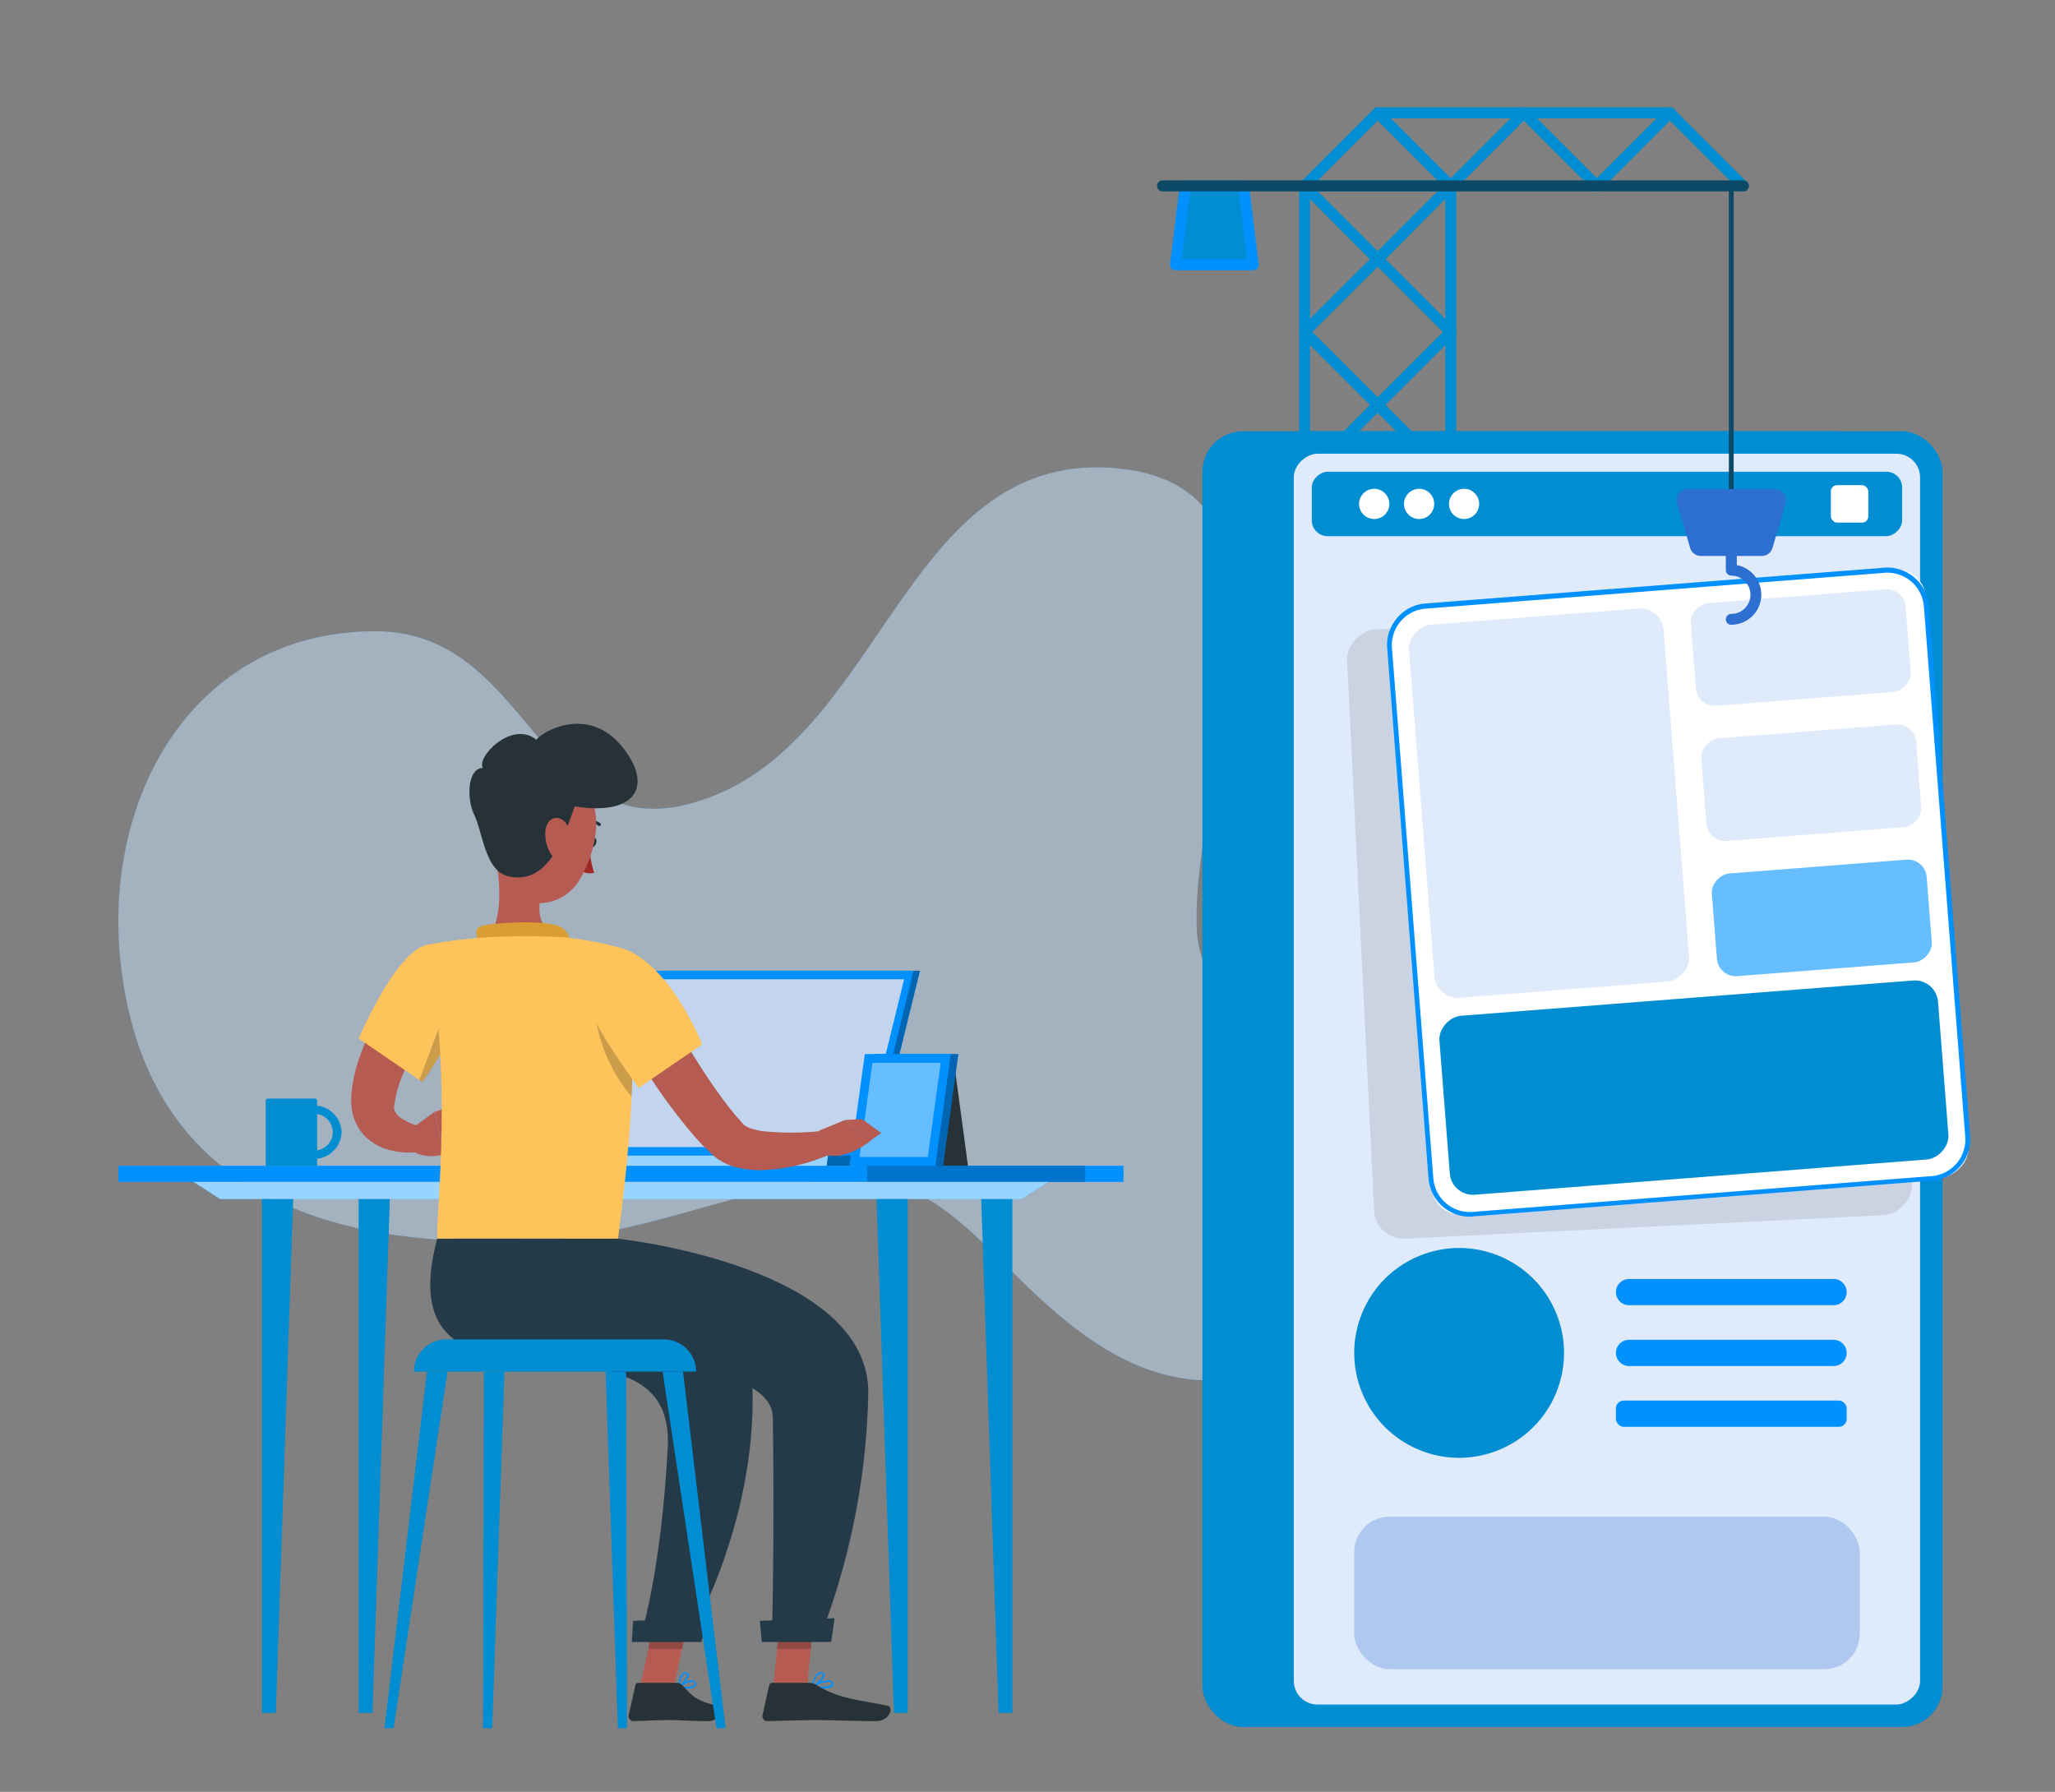 <svg xmlns="http://www.w3.org/2000/svg" width="570" height="497" viewBox="0 0 570 497">
  <rect x="0" y="0" width="570" height="497" fill="#808080" stroke="none"/>
  <g id="Product_Services_about" transform="translate(-16782 -6383)">
    <rect id="Rectangle_2859" data-name="Rectangle 2859" width="570" height="484" transform="translate(16782 6383)" fill="#fff" opacity="0"/>
    <g id="Group_1584" data-name="Group 1584" transform="translate(16806 6383)">
      <g id="Group_1582" data-name="Group 1582" transform="translate(126)">
        <g id="Group_904" data-name="Group 904" transform="translate(0)" opacity="0">
          <rect id="Rectangle_1318" data-name="Rectangle 1318" width="397" height="497" fill="#fff"/>
        </g>
      </g>
      <g id="Group_1583" data-name="Group 1583" transform="translate(0 105)">
        <g id="Group_903" data-name="Group 903" transform="translate(0 0)" opacity="0">
          <rect id="Rectangle_1318-2" data-name="Rectangle 1318" width="417" height="392" fill="#fff"/>
        </g>
        <g id="Working-rafiki" transform="translate(8.828 24.624)">
          <g id="freepik--background-simple--inject-25" transform="translate(0.002 0)" opacity="0.52">
            <path id="Path_23530" data-name="Path 23530" d="M430.725,361.945c-10.694,21.157-45.043,28.9-63.232,27.563-20.926-1.553-37.79-16.557-52.4-31.307-18.437-18.554-30.083-28.5-56.587-23.5-23.345,4.395-45.491,13.956-69.19,15.654-48.458,3.612-104.376-5.045-117.9-62.759C59,234.671,86.268,181.63,139.988,181.842c45.362.205,45.268,66.226,94.993,45.058,46.3-19.76,53.5-96.028,110.981-90.2,57.142,5.815,20.041,84.54,21.606,127.286,1.029,27.43,28.177,15.063,46.144,26.334C435.417,304.016,444.255,335.178,430.725,361.945Z" transform="translate(-68.449 -136.384)" fill="#0091ff"/>
            <path id="Path_23531" data-name="Path 23531" d="M430.725,361.945c-10.694,21.157-45.043,28.9-63.232,27.563-20.926-1.553-37.79-16.557-52.4-31.307-18.437-18.554-30.083-28.5-56.587-23.5-23.345,4.395-45.491,13.956-69.19,15.654-48.458,3.612-104.376-5.045-117.9-62.759C59,234.671,86.268,181.63,139.988,181.842c45.362.205,45.268,66.226,94.993,45.058,46.3-19.76,53.5-96.028,110.981-90.2,57.142,5.815,20.041,84.54,21.606,127.286,1.029,27.43,28.177,15.063,46.144,26.334C435.417,304.016,444.255,335.178,430.725,361.945Z" transform="translate(-68.449 -136.384)" fill="#dbe8fa" opacity="0.9"/>
          </g>
          <g id="freepik--Desk--inject-25" transform="translate(0 139.634)">
            <rect id="Rectangle_1558" data-name="Rectangle 1558" width="278.797" height="4.468" transform="translate(0 54.092)" fill="#0091ff"/>
            <rect id="Rectangle_1559" data-name="Rectangle 1559" width="60.494" height="4.468" transform="translate(268.185 58.559) rotate(180)" fill="#0091ff"/>
            <rect id="Rectangle_1560" data-name="Rectangle 1560" width="60.494" height="4.468" transform="translate(268.185 58.559) rotate(180)" opacity="0.2"/>
            <path id="Path_23547" data-name="Path 23547" d="M340.027,295H117.743l-7.433-4.78H347.46Z" transform="translate(-89.486 -231.661)" fill="#0091ff"/>
            <path id="Path_23548" data-name="Path 23548" d="M340.027,295H117.743l-7.433-4.78H347.46Z" transform="translate(-89.486 -231.661)" fill="#fff" opacity="0.6"/>
            <path id="Path_23549" data-name="Path 23549" d="M126.11,294.19V436.683h3.829l4.81-142.493Z" transform="translate(-86.261 -230.851)" fill="#008dd1"/>
            <path id="Path_23550" data-name="Path 23550" d="M163.65,294.19V436.683h3.829l4.816-142.493Z" transform="translate(-96.996 -230.851)" fill="#008dd1"/>
            <path id="Path_23551" data-name="Path 23551" d="M368.295,294.19V436.683h-3.817L359.65,294.19Z" transform="translate(-120.316 -230.851)" fill="#008dd1"/>
            <path id="Path_23552" data-name="Path 23552" d="M330.765,294.19V436.683h-3.829L322.12,294.19Z" transform="translate(-111.813 -230.851)" fill="#008dd1"/>
            <path id="Path_23553" data-name="Path 23553" d="M255.933,241.591,243.35,292.853h0L243,295.68h86.792l.362-2.83,12.571-51.262Z" transform="translate(-120.387 -241.588)" fill="#0091ff"/>
            <path id="Path_23554" data-name="Path 23554" d="M255.933,241.591,243.35,292.853h0L243,295.68h86.792l.362-2.83,12.571-51.262Z" transform="translate(-120.387 -241.588)" opacity="0.3"/>
            <path id="Path_23555" data-name="Path 23555" d="M340.455,241.59h-86.8L241.08,292.852h86.792Z" transform="translate(-119.908 -241.587)" fill="#0091ff"/>
            <path id="Path_23556" data-name="Path 23556" d="M325.523,290.1l11.439-46.562H254.987L243.56,290.1Z" transform="translate(-119.007 -241.189)" fill="#c2d4ee"/>
            <path id="Path_23557" data-name="Path 23557" d="M310.639,284.16l-.362,2.83H214.713l.35-2.83Z" transform="translate(-113.817 -232.898)" fill="#0091ff"/>
            <path id="Path_23558" data-name="Path 23558" d="M310.639,284.16l-.362,2.83H214.713l.35-2.83Z" transform="translate(-113.817 -232.898)" fill="#fff" opacity="0.6"/>
            <path id="Path_23559" data-name="Path 23559" d="M148.008,280.35a7.638,7.638,0,0,0-6.779-7.345V271.62a.6.6,0,0,0-.626-.591h-13a.614.614,0,0,0-.638.591v18.062h14.268v-1.974A7.638,7.638,0,0,0,148.008,280.35Zm-6.779,5.021v-10.03a5.068,5.068,0,0,1,0,10.03Z" transform="translate(-86.088 -235.579)" fill="#008dd1"/>
            <path id="Path_23560" data-name="Path 23560" d="M346.56,291h12.089l-3.576-26.48H346.56Z" transform="translate(-122.986 -236.907)" fill="#263238"/>
            <path id="Path_23561" data-name="Path 23561" d="M331.84,291.763h22.9l4.243-30.993H336.1Z" transform="translate(-125.991 -237.671)" fill="#0091ff"/>
            <path id="Path_23562" data-name="Path 23562" d="M331.84,291.763h22.9l4.243-30.993H336.1Z" transform="translate(-125.991 -237.671)" opacity="0.3"/>
            <path id="Path_23563" data-name="Path 23563" d="M329.3,291.763h23.83l4.262-30.993h-23.83Z" transform="translate(-126.509 -237.671)" fill="#0091ff"/>
            <path id="Path_23564" data-name="Path 23564" d="M350.55,288.9l3.588-26.1H335.2l-3.588,26.1Z" transform="translate(-126.039 -237.257)" fill="#fff" opacity="0.4"/>
          </g>
          <g id="freepik--Character--inject-25" transform="translate(64.601 71.128)">
            <path id="Path_23565" data-name="Path 23565" d="M202.293,250.145,201.3,251.2l-1.059,1.2c-.711.818-1.421,1.65-2.095,2.5-1.349,1.709-2.65,3.456-3.865,5.25a56.123,56.123,0,0,0-6.021,11.127,34.418,34.418,0,0,0-1.709,5.756c-.192,1.108-.312,1.589-.373,2.059a3.223,3.223,0,0,0,0,1.132,4.7,4.7,0,0,0,2.409,2.716,16.842,16.842,0,0,0,2.546,1.288q.7.288,1.444.541c.458.17,1.035.34,1.4.482V291.9c-.849.121-1.456.217-2.168.265a13.673,13.673,0,0,1-2.107,0,20.479,20.479,0,0,1-4.335-.553,16.245,16.245,0,0,1-4.551-1.83,13.172,13.172,0,0,1-4.191-3.889,14.05,14.05,0,0,1-2.191-5.612,11.9,11.9,0,0,1-.156-1.421,13.2,13.2,0,0,1,0-1.373v-.679a3.608,3.608,0,0,1,0-.542l.1-1.059a41.788,41.788,0,0,1,1.735-8.1,60.136,60.136,0,0,1,6.827-14.353,69.387,69.387,0,0,1,4.539-6.321c.806-1.018,1.638-2,2.5-2.974.421-.494.867-.976,1.324-1.456s.879-.9,1.506-1.506Z" transform="translate(-174.263 -173.261)" fill="#b55b52"/>
            <path id="Path_23566" data-name="Path 23566" d="M188.65,278.248l5.612-4.118,3.191,11.542s-4.973,1.842-8.765-.638Z" transform="translate(-171.325 -166.397)" fill="#b55b52"/>
            <path id="Path_23567" data-name="Path 23567" d="M201.1,271.83l2.191,9.657-6.79,4.648-3.191-11.542Z" transform="translate(-170.373 -166.866)" fill="#b55b52"/>
            <path id="Path_23568" data-name="Path 23568" d="M229.269,211.924c-.253.711-.073,1.421.4,1.577s1.047-.277,1.288-.988.073-1.433-.385-1.589S229.522,211.2,229.269,211.924Z" transform="translate(-163.057 -179.304)" fill="#263238"/>
            <path id="Path_23569" data-name="Path 23569" d="M229.534,212.91a27.14,27.14,0,0,0,1.288,7.3,4.371,4.371,0,0,1-3.612-.553Z" transform="translate(-163.454 -178.891)" fill="#a02724"/>
            <path id="Path_23570" data-name="Path 23570" d="M228.341,207.913a.433.433,0,0,0,.277,0,3.515,3.515,0,0,1,3.167.482.446.446,0,1,0,.579-.679,4.413,4.413,0,0,0-4-.662.445.445,0,0,0,0,.849Z" transform="translate(-163.285 -180.132)" fill="#263238"/>
            <path id="Path_23571" data-name="Path 23571" d="M207.676,213.93c1.348,6.851,2.685,19.41-2.106,23.986,0,0,1.879,6.948,14.618,6.948,14,0,6.695-6.948,6.695-6.948-7.638-1.83-7.453-7.5-6.111-12.824Z" transform="translate(-167.871 -178.684)" fill="#b55b52"/>
            <path id="Path_23572" data-name="Path 23572" d="M204.249,236.939c-1.018-2.207-2.107-4.721.17-5.5,2.517-.867,16.3-1.758,21.036-.132a4.889,4.889,0,0,1,3.408,6.092Z" transform="translate(-168.382 -175.323)" fill="#d99d33"/>
            <path id="Path_23573" data-name="Path 23573" d="M246.008,245.59c2.95,5.31,6.111,10.777,9.321,16.027s6.562,10.476,10.151,15.245c.891,1.2,1.818,2.347,2.733,3.492.458.591.939,1.071,1.409,1.614l.7.794.18.205.085.1h0l.085.109a5.274,5.274,0,0,0,1.974,1.2,18.9,18.9,0,0,0,3.5.849,78.537,78.537,0,0,0,17.592-.206l1.83,6.382c-1.626.723-3.142,1.2-4.753,1.806A45.41,45.41,0,0,1,286,294.616a46.791,46.791,0,0,1-10.451,1.4,25.567,25.567,0,0,1-5.888-.591,16.243,16.243,0,0,1-6.55-2.914l-.806-.662-.194-.17-.12-.121-.229-.229-.939-.927c-.615-.615-1.288-1.2-1.842-1.854-1.2-1.265-2.336-2.529-3.383-3.829a156.465,156.465,0,0,1-11.619-16q-2.638-4.118-5.082-8.317c-1.638-2.83-3.215-5.6-4.744-8.586Z" transform="translate(-162.036 -172.222)" fill="#b55b52"/>
            <path id="Path_23574" data-name="Path 23574" d="M194.837,235.659c-8.789,2.011-18.857,25.96-18.857,25.96l17.64,12.042a148.373,148.373,0,0,0,11.644-19.807C210.471,242.944,203.819,233.6,194.837,235.659Z" transform="translate(-173.912 -174.306)" fill="#fec35b"/>
            <path id="Path_23575" data-name="Path 23575" d="M198.273,248.29l-8.333,22.2.818.579s3.612-5.07,7.513-11.909Z" transform="translate(-171.062 -171.671)" opacity="0.2"/>
            <path id="Path_23576" data-name="Path 23576" d="M244.139,236.5s9.971,11.271.553,80.989H194.566c-.339-7.694,4.491-45.214-2.926-81.476a131.065,131.065,0,0,1,16.774-2.118,182.288,182.288,0,0,1,21.313,0,93.758,93.758,0,0,1,14.413,2.6Z" transform="translate(-170.715 -174.673)" fill="#fec35b"/>
            <path id="Path_23577" data-name="Path 23577" d="M230.61,252.75a44.552,44.552,0,0,0,9.9,21.457c.205-4.491.289-8.524.277-12.125Z" transform="translate(-162.76 -170.76)" opacity="0.2"/>
            <path id="Path_23578" data-name="Path 23578" d="M227.01,243.634c-1.2,8.874,16.256,31.535,16.256,31.535l17.568-12.041s-4.877-12.486-13.07-20.675C238.407,233.063,228.382,233.978,227.01,243.634Z" transform="translate(-163.507 -174.204)" fill="#fec35b"/>
            <path id="Path_23579" data-name="Path 23579" d="M282,278.888l7.153-2.938,7.357,5.562s-7.02,6.213-13.41,3.794Z" transform="translate(-152.272 -166.024)" fill="#b55b52"/>
            <path id="Path_23580" data-name="Path 23580" d="M292.666,275.71l5.394,3.853-2.794,2L287.91,276Z" transform="translate(-151.065 -166.075)" fill="#b55b52"/>
            <path id="Path_23581" data-name="Path 23581" d="M210.417,205.2c-2.5,8.959-4.43,14.077-1.565,20.109,4.3,9.091,16.521,8.838,21.674.818,4.624-7.224,7.947-20.663.577-27.128a12.692,12.692,0,0,0-20.686,6.2Z" transform="translate(-167.493 -182.384)" fill="#b55b52"/>
            <path id="Path_23582" data-name="Path 23582" d="M230.7,207.573c-3.612,10.283-7.862,21.578-18.242,19.434-6.695-1.385-7.224-12.162-9.633-17.062-2.132-4.3-2-12.945,2.409-13.053-1.974-2.865,8.007-13.354,14.822-7.808,1.747-2.409,14.33-9.506,23.648,1.759C252.484,201.481,248.188,210.361,230.7,207.573Z" transform="translate(-168.704 -184.657)" fill="#263238"/>
            <path id="Path_23583" data-name="Path 23583" d="M219.01,209.723a10.6,10.6,0,0,0,1.468,6.586c1.6,2.577,3.95,1.589,4.816-1.047.771-2.409.849-6.562-1.373-8.236S219.348,206.949,219.01,209.723Z" transform="translate(-165.14 -180.233)" fill="#b55b52"/>
            <path id="Path_23584" data-name="Path 23584" d="M283.393,407.264c1.2,0,2.409-.17,2.757-.711a.848.848,0,0,0,0-.976,1.2,1.2,0,0,0-.7-.518c-1.565-.421-4.816,1.445-4.973,1.528a.205.205,0,0,0-.109.229.229.229,0,0,0,.17.18,16.379,16.379,0,0,0,2.853.268Zm1.494-1.818a1.51,1.51,0,0,1,.421,0,.626.626,0,0,1,.433.312c.156.277.109.409,0,.482-.433.615-2.806.626-4.551.373A10.053,10.053,0,0,1,284.887,405.446Z" transform="translate(-152.606 -139.686)" fill="#0091ff"/>
            <path id="Path_23585" data-name="Path 23585" d="M280.562,407.379h.1c1.132-.509,3.371-2.529,3.191-3.612,0-.253-.217-.553-.818-.626a1.638,1.638,0,0,0-1.2.385,6.262,6.262,0,0,0-1.456,3.612.229.229,0,0,0,.085.205.276.276,0,0,0,.109.036Zm2.288-3.794h.132c.4,0,.421.205.433.253.109.638-1.421,2.227-2.577,2.914a5.177,5.177,0,0,1,1.2-2.886,1.2,1.2,0,0,1,.806-.289Z" transform="translate(-152.604 -140.067)" fill="#0091ff"/>
            <path id="Path_23586" data-name="Path 23586" d="M271.48,410.16h9.37l2.132-21.71h-9.368Z" transform="translate(-154.418 -143.064)" fill="#b55b52"/>
            <path id="Path_23587" data-name="Path 23587" d="M281.89,405.581H271.666a.83.83,0,0,0-.806.65l-1.854,8.285a1.358,1.358,0,0,0,1.35,1.674c3.685-.059,9.018-.277,13.654-.277,5.432,0,10.115.289,16.465.289,3.853,0,4.922-3.889,3.312-4.243-7.333-1.6-13.318-1.77-19.651-5.683a4.347,4.347,0,0,0-2.251-.7Z" transform="translate(-154.932 -139.568)" fill="#263238"/>
            <path id="Path_23588" data-name="Path 23588" d="M282.793,388.46l-1.083,11.186h-9.38l1.1-11.186Z" transform="translate(-154.245 -143.062)" opacity="0.2"/>
            <path id="Path_23589" data-name="Path 23589" d="M252.134,407.246a3.022,3.022,0,0,0,2.252-.615.891.891,0,0,0,0-1.047,1.018,1.018,0,0,0-.7-.518c-1.373-.326-3.962,1.444-4.074,1.517a.253.253,0,0,0-.1.229.217.217,0,0,0,.17.17,11.543,11.543,0,0,0,2.444.265Zm1.2-1.782a.934.934,0,0,1,.265,0,.554.554,0,0,1,.409.288c.205.373.085.518,0,.579-.4.518-2.312.53-3.721.3a7.228,7.228,0,0,1,3.023-1.168Z" transform="translate(-158.903 -139.681)" fill="#0091ff"/>
            <path id="Path_23590" data-name="Path 23590" d="M249.748,407.374h.1c.976-.53,2.853-2.577,2.65-3.612a.723.723,0,0,0-.711-.591,1.2,1.2,0,0,0-.939.289c-1.083.891-1.312,3.612-1.324,3.709a.241.241,0,0,0,.109.205A.206.206,0,0,0,249.748,407.374Zm1.891-3.794h.1c.289,0,.312.17.326.229.121.614-1.083,2.168-2.047,2.9a5.309,5.309,0,0,1,1.108-2.938.794.794,0,0,1,.516-.194Z" transform="translate(-158.9 -140.061)" fill="#0091ff"/>
            <path id="Path_23591" data-name="Path 23591" d="M240.79,410.16h9.368l4.709-21.71H245.5Z" transform="translate(-160.683 -143.064)" fill="#b55b52"/>
            <path id="Path_23592" data-name="Path 23592" d="M251.357,405.582H240.833a.818.818,0,0,0-.794.65l-1.854,8.283a1.385,1.385,0,0,0,1.373,1.674c3.673-.061,5.467-.277,10.091-.277,2.853,0,6.5.289,10.439.289s4.444-3.889,2.83-4.243c-7.224-1.577-7.718-3.756-10.03-5.839a2.289,2.289,0,0,0-1.528-.541Z" transform="translate(-161.22 -139.569)" fill="#263238"/>
            <g id="Group_930" data-name="Group 930" transform="translate(82.383 245.398)" opacity="0.2">
              <path id="Path_23593" data-name="Path 23593" d="M245.112,388.46h9.368l-2.432,11.186H242.68Z" transform="translate(-242.68 -388.46)"/>
            </g>
            <path id="Path_23594" data-name="Path 23594" d="M243.327,303.27s70.2,7.43,69.424,43.24a198.087,198.087,0,0,1-12.788,65.768H286.044s.711-22.722.241-59.386c-.144-10.994-22.336-14.618-44.023-15.895a49.368,49.368,0,0,1-42.435-30.187l-1.482-3.541Z" transform="translate(-169.349 -160.448)" fill="#243a48"/>
            <path id="Path_23595" data-name="Path 23595" d="M289.078,390.7c.073,0-.9,6.586-.9,6.586H268.91l-.53-5.876Z" transform="translate(-155.051 -142.605)" fill="#243a48"/>
            <path id="Path_23596" data-name="Path 23596" d="M229.5,303.27s50.885,16.857,52.173,37.761c2.409,38.458-16.509,71.247-16.509,71.247H251.112s5.335-16.256,7.224-51.1c2.409-43.77-79.269-.073-63.962-57.906Z" transform="translate(-170.548 -160.448)" fill="#243a48"/>
            <path id="Path_23597" data-name="Path 23597" d="M259.936,390.7c.073,0-1.77,6.586-1.77,6.586H238.9l.35-5.876Z" transform="translate(-161.069 -142.605)" fill="#243a48"/>
            <path id="Path_23598" data-name="Path 23598" d="M266.966,335.405H188.7a8.935,8.935,0,0,1,8.935-8.935h60.4a8.935,8.935,0,0,1,8.934,8.934Z" transform="translate(-171.314 -155.714)" fill="#008dd1"/>
            <path id="Path_23599" data-name="Path 23599" d="M193.71,333.88l-11.8,98.929h2.529l14.968-98.929Z" transform="translate(-172.701 -154.201)" fill="#008dd1"/>
            <path id="Path_23601" data-name="Path 23601" d="M204.859,333.88l-.229,98.929h2.517l3.408-98.929Z" transform="translate(-168.063 -154.201)" fill="#008dd1"/>
            <path id="Path_23603" data-name="Path 23603" d="M251.653,333.88l11.8,98.929h-2.529L245.97,333.88Z" transform="translate(-159.625 -154.201)" fill="#008dd1"/>
            <path id="Path_23605" data-name="Path 23605" d="M238.545,333.88l.229,98.929h-2.517L232.85,333.88Z" transform="translate(-162.303 -154.201)" fill="#008dd1"/>
          </g>
        </g>
      </g>
      <g id="Software_engineer-rafiki_1_" data-name="Software engineer-rafiki (1)" transform="translate(296.932 29.772)">
        <g id="freepik--App--inject-7" transform="translate(0 0)">
          <path id="Path_23315" data-name="Path 23315" d="M137.494,213.184a1.514,1.514,0,0,1-1.514-1.514V90.084a1.514,1.514,0,0,1,3.028,0V211.67A1.514,1.514,0,0,1,137.494,213.184Z" transform="translate(-96.568 -68.284)" fill="#008dd1"/>
          <path id="Path_23316" data-name="Path 23316" d="M168.016,213.225a1.514,1.514,0,0,1-1.514-1.514V90.123a1.528,1.528,0,1,1,3.042,0V211.709a1.528,1.528,0,0,1-1.528,1.516Z" transform="translate(-86.561 -68.323)" fill="#008dd1"/>
          <path id="Path_23317" data-name="Path 23317" d="M178.035,132.144a1.528,1.528,0,0,1-1.076-.438l-19.181-19.181-19.189,19.127a1.528,1.528,0,0,1-2.151-2.151l19.181-19.1L136.438,91.177a1.528,1.528,0,0,1,1.076-2.656h40.529a1.528,1.528,0,0,1,1.076,2.6L159.939,110.4l19.181,19.181a1.514,1.514,0,0,1-1.076,2.656ZM141.17,91.615l16.6,16.6,16.6-16.6Z" transform="translate(-96.58 -68.301)" fill="#008dd1"/>
          <path id="Path_23318" data-name="Path 23318" d="M137.5,96.6a1.514,1.514,0,0,1-1.076-2.59L156.684,73.75a1.514,1.514,0,0,1,2.151,0L179.1,94.007a1.514,1.514,0,0,1,0,2.151,1.54,1.54,0,0,1-2.151,0L157.771,76.977,138.59,96.158A1.528,1.528,0,0,1,137.5,96.6Z" transform="translate(-96.571 -73.292)" fill="#008dd1"/>
          <path id="Path_23319" data-name="Path 23319" d="M208.539,96.6a1.553,1.553,0,0,1-1.076-.438L188.282,76.985,169.1,96.166a1.541,1.541,0,0,1-2.151,0,1.514,1.514,0,0,1,0-2.151l20.264-20.264a1.514,1.514,0,0,1,2.151,0l20.289,20.255a1.514,1.514,0,0,1-1.076,2.59Z" transform="translate(-86.554 -73.291)" fill="#008dd1"/>
          <path id="Path_23320" data-name="Path 23320" d="M198.536,96.6a1.553,1.553,0,0,1-1.076-.438,1.514,1.514,0,0,1,0-2.151l20.264-20.264a1.514,1.514,0,0,1,2.151,0l20.267,20.255a1.514,1.514,0,0,1,0,2.151,1.541,1.541,0,0,1-2.151,0L218.81,76.976,199.662,96.157A1.528,1.528,0,0,1,198.536,96.6Z" transform="translate(-76.552 -73.291)" fill="#008dd1"/>
          <path id="Path_23321" data-name="Path 23321" d="M137.5,162.624a1.514,1.514,0,0,1-1.076-2.59L176.95,119.5a1.528,1.528,0,0,1,2.151,2.151l-40.534,40.531A1.528,1.528,0,0,1,137.5,162.624Z" transform="translate(-96.571 -58.252)" fill="#008dd1"/>
          <path id="Path_23322" data-name="Path 23322" d="M178,162.636a1.528,1.528,0,0,1-1.076-.438l-40.529-40.582a1.528,1.528,0,0,1,2.151-2.151L179.083,160a1.514,1.514,0,0,1-1.076,2.59Z" transform="translate(-96.545 -58.265)" fill="#008dd1"/>
          <path id="Path_23323" data-name="Path 23323" d="M178.024,193.144H137.495a1.514,1.514,0,0,1-1.407-.93,1.54,1.54,0,0,1,.34-1.66l19.181-19.2L136.427,152.17a1.528,1.528,0,0,1,2.151-2.151L157.758,169.2l19.181-19.181a1.528,1.528,0,0,1,2.151,2.151l-19.181,19.181,19.181,19.181a1.514,1.514,0,0,1-1.076,2.59Zm-36.865-3.025h33.2l-16.6-16.6Z" transform="translate(-96.568 -48.242)" fill="#263238"/>
          <path id="Path_23324" data-name="Path 23324" d="M131.785,111.592H110.14l2.716-21.885h16.188Z" transform="translate(-105.041 -67.912)" fill="#008dd1"/>
          <path id="Path_23325" data-name="Path 23325" d="M132.161,113.482H110.515a1.553,1.553,0,0,1-1.142-.509,1.58,1.58,0,0,1-.372-1.188L111.738,89.9a1.514,1.514,0,0,1,1.5-1.327h16.188A1.528,1.528,0,0,1,130.94,89.9l2.656,21.885a1.514,1.514,0,0,1-1.5,1.7Zm-19.919-3.042h18.193L128.084,91.6H114.591Z" transform="translate(-105.417 -68.283)" fill="#0091ff"/>
          <path id="Path_23326" data-name="Path 23326" d="M268.815,91.6H107.973a1.528,1.528,0,1,1,0-3.042h160.84a1.528,1.528,0,1,1,0,3.042Z" transform="translate(-106.301 -68.29)" fill="#0b4967"/>
          <path id="Path_23327" data-name="Path 23327" d="M233.766,76.343h-81a1.528,1.528,0,0,1,0-3.042h81a1.528,1.528,0,1,1,0,3.042Z" transform="translate(-91.517 -73.294)" fill="#008dd1"/>
          <rect id="Rectangle_1509" data-name="Rectangle 1509" width="186.191" height="359.408" rx="11.27" transform="translate(12.574 89.844)" fill="#008dd1"/>
          <rect id="Rectangle_1511" data-name="Rectangle 1511" width="186.191" height="359.408" rx="11.27" transform="translate(31.697 89.844)" fill="#008dd1"/>
          <rect id="Rectangle_1512" data-name="Rectangle 1512" width="346.939" height="173.722" rx="6.57" transform="translate(211.647 96.072) rotate(90)" fill="#dfeafa"/>
          <rect id="Rectangle_1513" data-name="Rectangle 1513" width="169.18" height="149.34" rx="8.14" transform="translate(201.478 137.895) rotate(87.192)" opacity="0.1"/>
          <rect id="Rectangle_1514" data-name="Rectangle 1514" width="17.874" height="163.75" rx="4.38" transform="translate(206.667 101.064) rotate(90)" fill="#008dd1"/>
          <path id="Path_23328" data-name="Path 23328" d="M152.7,161.349h0a4.2,4.2,0,0,1-4.2-4.182h0a4.21,4.21,0,0,1,4.2-4.2h0a4.21,4.21,0,0,1,4.2,4.2h0A4.2,4.2,0,0,1,152.7,161.349Z" transform="translate(-92.462 -47.164)" fill="#fff"/>
          <path id="Path_23329" data-name="Path 23329" d="M162.086,161.349h0a4.2,4.2,0,0,1-4.2-4.182h0a4.21,4.21,0,0,1,4.2-4.2h0a4.2,4.2,0,0,1,4.182,4.2h0A4.2,4.2,0,0,1,162.086,161.349Z" transform="translate(-89.383 -47.164)" fill="#fff"/>
          <path id="Path_23330" data-name="Path 23330" d="M171.476,161.349h0a4.2,4.2,0,0,1-4.2-4.182h0a4.21,4.21,0,0,1,4.2-4.2h0a4.2,4.2,0,0,1,4.182,4.2h0A4.2,4.2,0,0,1,171.476,161.349Z" transform="translate(-86.303 -47.164)" fill="#fff"/>
          <rect id="Rectangle_1515" data-name="Rectangle 1515" width="10.385" height="10.385" rx="1.72" transform="translate(186.894 104.797)" fill="#fff"/>
          <circle id="Ellipse_129" data-name="Ellipse 129" cx="29.095" cy="29.095" r="29.095" transform="translate(45.777 329.73) rotate(-22.5)" fill="#008dd1"/>
          <path id="Path_23331" data-name="Path 23331" d="M262.519,325.29H205.789a3.651,3.651,0,0,1-3.639-3.639h0a3.651,3.651,0,0,1,3.639-3.639h56.729a3.639,3.639,0,0,1,3.639,3.639h0a3.639,3.639,0,0,1-3.639,3.639Z" transform="translate(-74.868 6.962)" fill="#0091ff"/>
          <path id="Path_23332" data-name="Path 23332" d="M262.519,337.99H205.789a3.651,3.651,0,0,1-3.639-3.639h0a3.651,3.651,0,0,1,3.639-3.639h56.729a3.639,3.639,0,0,1,3.639,3.639h0a3.639,3.639,0,0,1-3.639,3.639Z" transform="translate(-74.868 11.126)" fill="#0091ff"/>
          <rect id="Rectangle_1516" data-name="Rectangle 1516" width="64.006" height="7.277" rx="2.144" transform="translate(127.282 358.7)" fill="#0091ff"/>
          <rect id="Rectangle_1517" data-name="Rectangle 1517" width="140.205" height="42.295" rx="9.82" transform="translate(54.697 390.903)" fill="#aec8ef"/>
          <rect id="Rectangle_1518" data-name="Rectangle 1518" width="169.18" height="149.34" rx="8.14" transform="translate(212.554 127.522) rotate(85.54)" fill="#fff"/>
          <path id="Path_23333" data-name="Path 23333" d="M177.272,349.462a11.473,11.473,0,0,1-11.42-10.624L154.379,191.714a11.486,11.486,0,0,1,10.544-12.323l127.35-9.933A11.486,11.486,0,0,1,304.6,180L316.07,327.126a11.486,11.486,0,0,1-10.544,12.337l-127.35,9.92a3.47,3.47,0,0,1-.9.08Zm-10.093-10.624a10.145,10.145,0,0,0,10.889,9.3l127.35-9.933a10.159,10.159,0,0,0,9.3-10.9L303.241,180.174a10.146,10.146,0,0,0-10.9-9.3L165,180.812a10.159,10.159,0,0,0-9.3,10.9Z" transform="translate(-90.544 -41.768)" fill="#0091ff"/>
          <rect id="Rectangle_1519" data-name="Rectangle 1519" width="49.785" height="138.718" rx="6.43" transform="translate(216.125 241.685) rotate(85.54)" fill="#008dd1"/>
          <rect id="Rectangle_1520" data-name="Rectangle 1520" width="103.792" height="70.833" rx="6.51" transform="translate(139.997 138.506) rotate(85.54)" fill="#dfeafa"/>
          <rect id="Rectangle_1521" data-name="Rectangle 1521" width="28.564" height="59.771" rx="5.23" transform="translate(207.225 133.263) rotate(85.54)" fill="#dfeafa"/>
          <rect id="Rectangle_1522" data-name="Rectangle 1522" width="28.564" height="59.771" rx="5.23" transform="translate(210.142 170.764) rotate(85.54)" fill="#dfeafa"/>
          <rect id="Rectangle_1523" data-name="Rectangle 1523" width="28.564" height="59.771" rx="5.23" transform="translate(213.073 208.263) rotate(85.54)" fill="#0091ff" opacity="0.6"/>
          <path id="Path_23334" data-name="Path 23334" d="M226.422,178.795a.679.679,0,0,1-.679-.679v-88.2a.679.679,0,1,1,1.327,0v88.2A.679.679,0,0,1,226.422,178.795Z" transform="translate(-67.135 -68.115)" fill="#0b4967"/>
          <path id="Path_23335" data-name="Path 23335" d="M238.426,171.577H221.567a3.12,3.12,0,0,1-2.987-2.23l-3.626-12.323a3.121,3.121,0,0,1,2.987-3.984h24.115a3.12,3.12,0,0,1,2.987,3.984l-3.626,12.323a3.108,3.108,0,0,1-2.987,2.23Z" transform="translate(-70.706 -47.141)" fill="#2c6fd1"/>
          <path id="Path_23336" data-name="Path 23336" d="M226.622,186.438a1.514,1.514,0,0,1,0-3.028,5.312,5.312,0,1,0,0-10.624,1.514,1.514,0,0,1-1.514-1.514v-3.931a1.528,1.528,0,0,1,3.042,0v2.536a8.339,8.339,0,0,1-1.528,16.533Z" transform="translate(-67.339 -42.905)" fill="#2c6fd1"/>
        </g>
      </g>
    </g>
  </g>
</svg>
